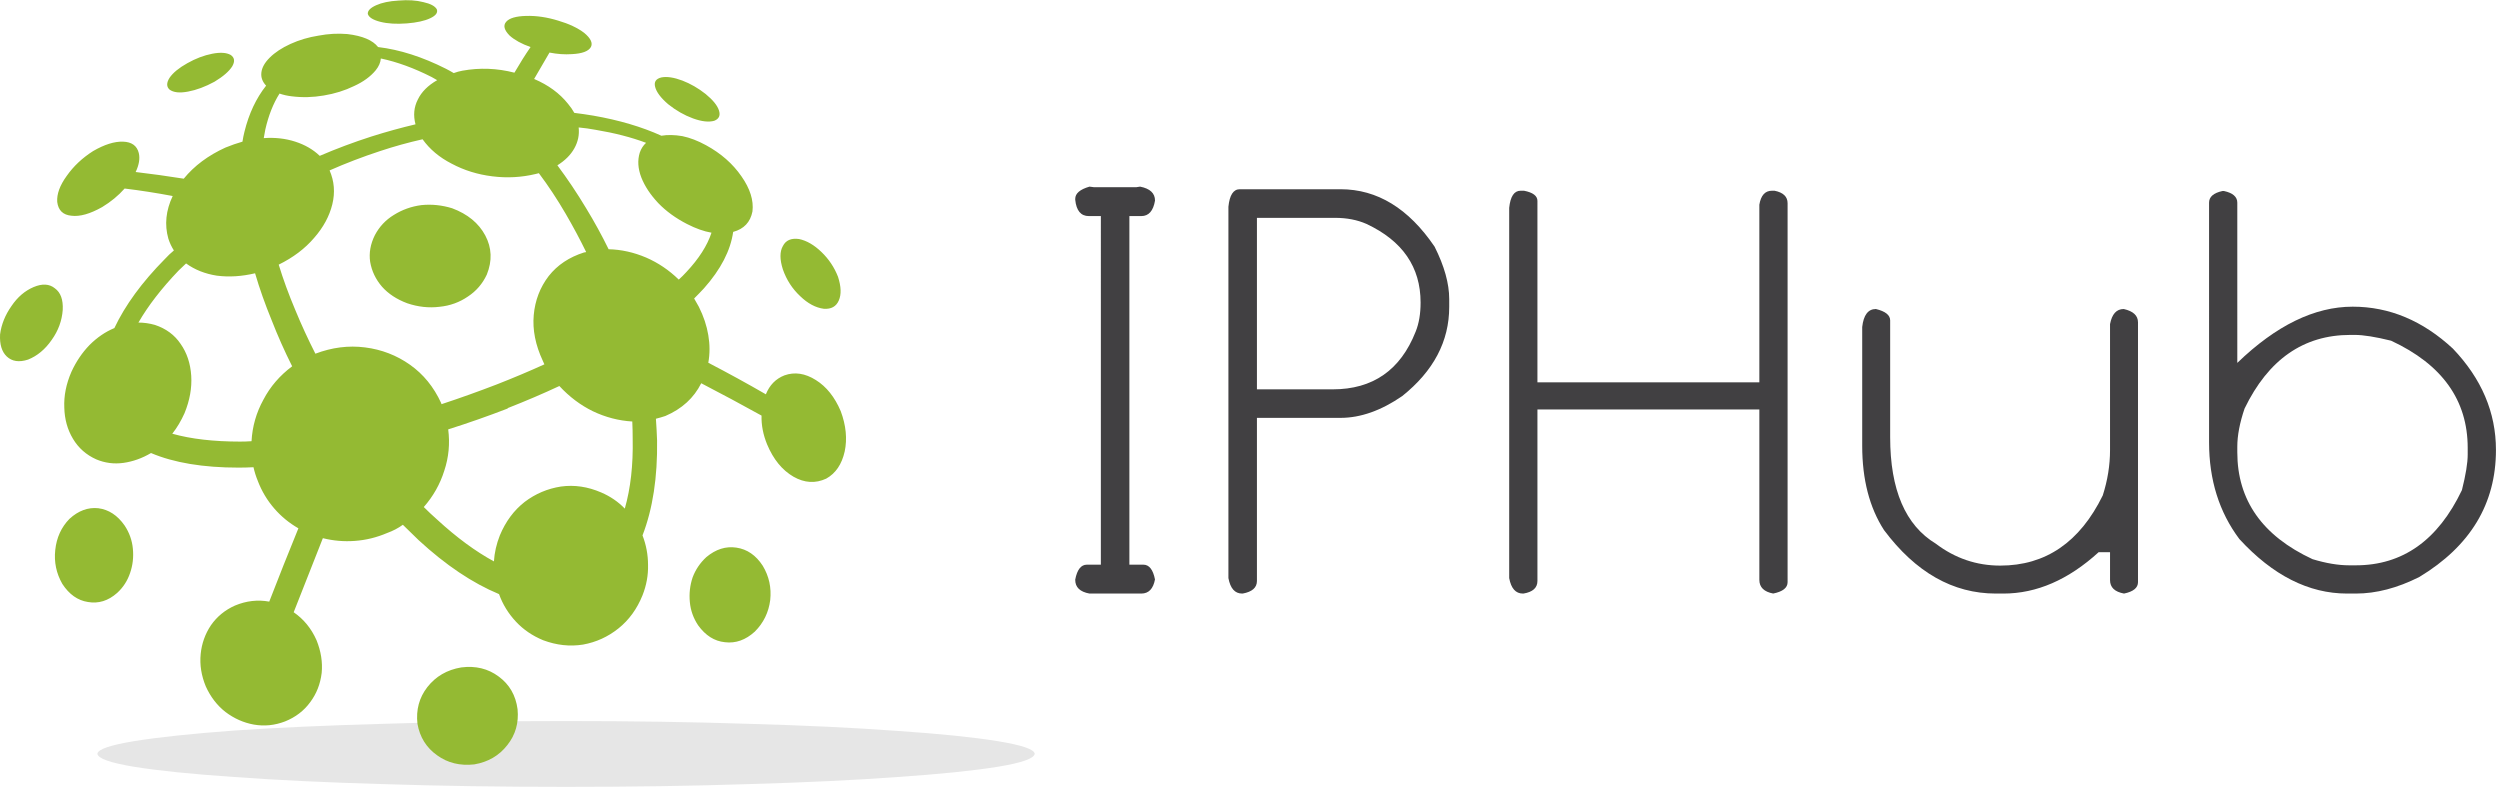 <?xml version="1.0" encoding="UTF-8" standalone="no"?> <svg xmlns:dc="http://purl.org/dc/elements/1.1/" xmlns:cc="http://creativecommons.org/ns#" xmlns:rdf="http://www.w3.org/1999/02/22-rdf-syntax-ns#" xmlns:svg="http://www.w3.org/2000/svg" xmlns="http://www.w3.org/2000/svg" viewBox="0 0 558.667 176" height="176" width="558.667" xml:space="preserve" id="svg2" version="1.1"><defs id="defs6"></defs><g transform="matrix(1.333,0,0,-1.333,0,176)" id="g10"><g transform="scale(0.1)" id="g12"><path id="path14" style="fill:#e6e6e6;fill-opacity:1;fill-rule:evenodd;stroke:none" d="m 1734.61,56.719 c -0.9,-7.93 -21.6,-15.199 -62.11,-21.84 C 1631.99,28.281 1575.82,22.578 1504.02,17.699 1432.19,12.461 1348.95,8.48 1254.22,5.82 1159.96,2.73 1058.2,1.211 948.98,1.211 839.691,1.211 737.73,2.73 643.012,5.82 548.359,8.48 465.078,12.461 393.281,17.699 321.48,22.578 265.309,28.281 224.77,34.879 c -40.079,6.641 -60.59,13.91 -61.489,21.84 0.899,7.5 21.41,14.531 61.489,21.133 40.539,6.598 96.71,12.539 168.511,17.848 71.797,4.852 155.078,8.602 249.731,11.211 94.718,3.09 196.679,4.649 305.968,4.649 109.22,0 211.18,-1.559 305.9,-4.649 94.26,-2.609 177.31,-6.601 249.14,-11.871 71.8,-4.84 127.97,-10.59 168.48,-17.188 40.51,-6.602 61.21,-13.633 62.11,-21.133"></path><path id="path16" style="fill:#94ba33;fill-opacity:1;fill-rule:evenodd;stroke:none" d="m 740.16,642.77 c 30.82,10.121 61.641,21.179 92.5,33.05 0.43,0 0.43,0 0,0 28.199,11.059 54.84,22.27 79.961,33.711 -0.859,2.231 -1.801,4.18 -2.66,5.938 -12.34,26.441 -17.422,51.992 -15.191,76.679 2.218,24.653 10.582,46.442 25.07,65.391 14.57,18.512 34.422,31.762 59.5,39.652 1.32,0 2.422,0.188 3.281,0.661 -10.512,21.558 -22,42.968 -34.301,64.097 -14.101,24.223 -29.058,46.881 -44.961,68.051 -1.289,-0.47 -3.05,-0.86 -5.269,-1.33 -23.789,-5.74 -48.012,-7.03 -72.699,-3.94 -24.692,3.04 -47.34,10.11 -68.051,21.13 -20.699,10.59 -36.988,24.26 -48.899,40.98 -23.75,-5.32 -47.582,-11.92 -71.371,-19.81 -29.531,-9.73 -57.691,-20.51 -84.531,-32.38 7.891,-18.09 9.41,-37.029 4.57,-56.841 -4.839,-19.797 -14.961,-38.547 -30.39,-56.168 C 511.328,903.59 491.52,888.59 467.23,876.68 c 7.5,-24.61 16.79,-49.961 27.77,-75.981 10.121,-24.609 21.41,-49.097 33.711,-73.32 27.738,10.551 55.508,14.101 83.277,10.551 27.742,-3.52 52.852,-13.2 75.313,-29.059 22.469,-15.859 39.847,-37.23 52.187,-64.07 0,-0.461 0.203,-1.129 0.672,-2.031 m 197.57,30.429 c -27.3,-12.769 -56.171,-25.078 -86.558,-37.027 0,-0.391 0,-0.391 0,0 0,-0.391 0,-0.66 0,-0.66 -33.051,-12.742 -66.293,-24.422 -99.801,-35 3.078,-23.793 0.899,-46.922 -6.601,-69.383 -7.04,-22.457 -18.481,-42.731 -34.34,-60.82 7.5,-7.457 14.961,-14.489 22.461,-21.09 32.578,-29.957 64.339,-53.321 95.121,-70.039 0.898,14.531 4.218,29.058 9.918,43.59 9.73,23.359 23.59,42.07 41.679,56.179 18.012,13.629 38.282,22.262 60.743,25.742 22.457,3.118 44.957,-0.203 67.418,-9.89 15.39,-6.602 28.6,-15.66 39.65,-27.102 9.69,33.903 14.1,72.891 13.2,116.949 0,9.731 -0.19,19.372 -0.66,29.063 -22.93,1.367 -44.92,7.109 -66.089,17.23 -20.672,10.11 -39.422,24.18 -56.141,42.258 M 536.02,1059.06 c 27.691,11.92 56.558,22.74 86.519,32.39 25.121,7.93 49.801,14.76 74.02,20.46 -3.981,15 -2.649,28.87 3.953,41.68 6.168,12.74 16.949,23.52 32.379,32.35 -3.09,1.76 -6.129,3.51 -9.262,5.27 -29.527,14.96 -57.891,25.35 -85.188,31.09 -0.472,-6.6 -3.32,-13.24 -8.64,-19.84 -8.781,-10.58 -20.891,-19.41 -36.321,-26.41 -15.39,-7.5 -32.39,-12.81 -50.859,-15.85 -18.09,-3.09 -35.941,-3.56 -53.562,-1.33 -7.457,0.86 -14.329,2.42 -20.469,4.61 -10.578,-16.76 -18.469,-36.8 -23.789,-60.12 -0.891,-4.45 -1.75,-9.26 -2.653,-14.57 18.942,1.37 36.563,-0.67 52.852,-5.94 16.328,-5.27 29.961,-13.2 41.02,-23.79 m 434.058,47.62 c 1.371,-12.34 -1.058,-24.02 -7.269,-35.08 -6.129,-10.98 -15.618,-20.43 -28.399,-28.4 16.719,-22.42 32.86,-46.438 48.211,-71.989 0.469,0 0.469,0 0,0 13.707,-22.461 26.249,-45.391 37.689,-68.711 21.17,-0.469 42.07,-5.121 62.78,-13.91 20.27,-8.789 38.55,-21.129 54.8,-36.988 4.45,3.988 8.63,8.168 12.62,12.539 21.09,22.461 35.19,44.488 42.26,66.089 -12.81,2.192 -26.4,7.071 -40.97,14.54 -18.95,9.718 -35,21.359 -48.21,35 -13.24,14.101 -22.73,28.43 -28.43,42.96 -5.75,14.97 -6.64,28.83 -2.66,41.65 2.23,6.6 5.74,12.07 10.59,16.52 -24.69,9.26 -52.86,16.52 -84.57,21.8 -9.258,1.75 -18.719,3.08 -28.442,3.98 M 421.68,580.699 c 1.332,24.653 7.929,47.781 19.8,69.379 11.45,22.031 27.579,40.703 48.29,56.172 -12.821,25.551 -24.258,51.289 -34.379,77.301 -11.012,26.84 -20.313,53.09 -27.77,78.64 -22.461,-5.312 -43.832,-6.601 -64.07,-3.992 -19.84,3.09 -37.031,9.922 -51.602,20.512 -4.371,-3.981 -8.551,-7.973 -12.539,-11.949 -28.59,-29.922 -51.09,-58.992 -67.34,-87.192 9.219,0 18.481,-1.332 27.7,-3.949 18.55,-6.172 32.851,-16.711 42.96,-31.711 10.59,-15 16.532,-32.82 17.86,-53.519 1.289,-20.27 -2.43,-41.211 -11.25,-62.77 -5.75,-12.82 -12.539,-24.262 -20.512,-34.383 31.293,-8.789 69.184,-13.199 113.672,-13.199 6.172,0 12.539,0.191 19.18,0.66 m 336.289,390.512 c -17.149,5.269 -34.34,7.027 -51.52,5.269 -16.719,-2.179 -32.148,-7.691 -46.25,-16.519 -13.679,-8.359 -24.219,-19.609 -31.679,-33.711 -7.5,-14.961 -10.161,-29.961 -7.969,-44.922 2.648,-15.43 9.25,-29.258 19.84,-41.598 10.589,-11.921 24.648,-21.179 42.269,-27.781 18.078,-6.129 36.129,-8.16 54.219,-5.929 17.57,1.75 33.43,7.5 47.531,17.179 14.11,9.262 24.649,21.602 31.762,36.961 9.219,22.93 8.359,44.762 -2.652,65.461 -11.059,20.707 -29.54,35.859 -55.551,45.59 M 668.16,1319.38 c -15.43,-0.86 -27.961,-3.48 -37.691,-7.9 -9.688,-4.41 -14.297,-9.21 -13.867,-14.53 1.757,-5.74 8.828,-10.11 21.128,-13.24 12.348,-3.09 27.11,-3.94 44.258,-2.62 16.762,1.33 29.731,4.18 39.032,8.56 9.64,4.45 13.429,9.49 11.21,15.23 -3.128,5.28 -10.589,9.26 -22.46,11.88 -11.879,3.08 -25.79,3.98 -41.61,2.62 M 313.98,1214.34 c -14.101,-7.89 -24.019,-16.06 -29.718,-24.42 -5.313,-8.4 -5.313,-15 0,-19.8 6.597,-4.89 16.91,-6.02 31.008,-3.32 14.109,2.61 28.871,8.12 44.3,16.52 14.571,8.79 24.45,17.38 29.731,25.74 4.84,8.36 3.98,14.77 -2.621,19.18 -7.071,3.95 -17.418,4.65 -31.09,1.96 -13.641,-2.66 -27.5,-7.9 -41.61,-15.86 M 0.121,759.77 C -0.738,743.051 2.969,730.699 11.328,722.73 c 8.832,-8.351 20.703,-10.109 35.703,-5.23 15.391,6.129 28.629,17.109 39.648,33.012 11.02,15.386 17.148,32.187 18.48,50.187 0.891,17.192 -3.48,29.34 -13.211,36.332 -9.219,7.5 -21.168,8.168 -35.66,2.028 C 41.719,832.852 29.41,822.34 19.262,807.301 8.711,792.34 2.301,776.48 0.121,759.77 M 104.488,341.48 c 11.492,-17.609 25.782,-27.73 42.973,-30.351 17.66,-3.078 33.91,1.961 48.867,15.16 10.192,9.262 17.422,20.512 21.832,33.711 4.418,12.77 5.942,26.25 4.61,40.309 -1.29,14.101 -5.93,27.07 -13.821,38.992 -11.961,17.179 -26.719,26.828 -44.301,29.058 -17.187,1.762 -33.238,-4.179 -48.199,-17.847 C 102.73,436.41 94.801,419.02 92.621,398.32 90.43,378.09 94.379,359.141 104.488,341.48 M 795,38.871 c 23.32,3.981 41.84,14.758 55.469,32.379 13.711,17.191 19.41,37.23 17.191,60.121 -3.09,23.359 -13.601,41.598 -31.68,54.84 -17.66,13.199 -38.558,18.32 -62.781,15.238 -23.789,-3.988 -42.73,-15 -56.828,-33.051 C 702.699,150.738 697.23,130.309 699.84,106.91 703.828,84.449 714.801,66.84 732.891,54.059 750.512,41.289 771.211,36.25 795,38.871 m 470.47,222.688 c 14.49,14.531 23.12,32.152 25.74,52.851 2.23,20.711 -1.95,39.891 -12.54,57.469 -11.44,17.652 -26.21,27.769 -44.29,30.422 -17.58,2.621 -34.3,-2.653 -50.2,-15.852 -10.55,-9.73 -18.28,-21.179 -23.16,-34.379 -4.38,-13.242 -5.9,-26.84 -4.57,-40.941 1.28,-14.098 5.93,-27.109 13.86,-39.02 12.35,-17.148 27.31,-26.64 44.92,-28.398 18.09,-2.231 34.81,3.75 50.24,17.848 m 139.41,594.691 c -6.17,15.859 -15.43,29.73 -27.77,41.602 -12.34,11.878 -24.88,19.136 -37.66,21.796 -13.24,1.801 -22.26,-2.187 -27.07,-11.878 -5.31,-9.25 -5.31,-22.258 0,-38.981 6.14,-17.66 15.86,-32.617 29.07,-44.961 12.77,-12.348 25.97,-19.379 39.64,-21.129 12.35,-0.859 20.71,3.75 25.08,13.903 4.45,10.117 3.99,23.32 -1.29,39.648 m -222.03,306.56 c -12.3,9.73 -25.31,17.19 -38.94,22.46 -14.11,5.28 -25.82,7.07 -35.08,5.28 -9.22,-2.19 -12.74,-7.5 -10.55,-15.86 2.19,-8.75 9.49,-18.48 21.84,-29.07 13.2,-10.58 27.07,-18.47 41.6,-23.78 14.53,-5.28 26.4,-6.61 35.66,-3.99 7.93,3.13 10.59,8.83 7.93,17.19 -2.61,8.36 -10.11,17.66 -22.46,27.77 M 432.27,513.949 c -3.129,7.5 -5.551,15.231 -7.309,23.121 -8.359,-0.429 -16.723,-0.66 -25.082,-0.66 -59.449,0 -108.359,8.16 -146.719,24.449 -14.961,-8.828 -30.39,-14.3 -46.25,-16.519 -15.859,-2.192 -31.012,-0.199 -45.582,5.93 -16.719,7.5 -29.726,18.949 -38.949,34.378 -9.258,15.391 -14.098,32.852 -14.57,52.231 -0.899,19.801 3.089,39.84 11.921,60.109 7.891,17.192 18,32.153 30.348,44.922 12.813,12.82 26.684,22.231 41.684,28.442 18.039,38.277 46.25,76.878 84.527,115.628 4.84,5.27 9.922,10.11 15.231,14.489 -3.981,6.211 -7.071,12.812 -9.29,19.84 -6.609,23.32 -4.179,47.113 7.301,71.41 -27.73,5.23 -54.652,9.411 -80.582,12.541 -10.59,-11.959 -23.129,-22.272 -37.699,-31.1 -20.27,-11.441 -37.422,-16.281 -51.52,-14.488 -14.109,1.289 -22.031,9.027 -23.789,23.129 -0.902,13.199 4.368,27.689 15.86,43.549 11.437,16.33 26.211,30.2 44.25,41.68 18.949,10.98 35.711,16.29 50.199,15.82 14.57,-0.47 23.398,-6.8 26.449,-19.14 2.18,-9.26 0.422,-19.8 -5.277,-31.76 25.976,-3.04 52.848,-6.79 80.629,-11.17 17.609,21.56 40.929,38.95 70,52.19 9.679,3.94 19.219,7.26 28.429,9.88 0.899,5.74 1.961,11.25 3.321,16.53 7.469,30.42 19.609,56.17 36.328,77.34 -6.207,6.6 -8.828,13.83 -7.969,21.76 0.899,8.4 5.551,16.75 13.91,25.11 8.828,8.83 20.508,16.53 35,23.13 14.571,6.6 30.2,11.25 46.91,13.87 16.329,3.12 32.391,3.98 48.29,2.65 25.539,-3.04 42.691,-10.35 51.519,-21.79 36.52,-4.38 74.41,-16.53 113.672,-36.33 4.379,-2.23 8.75,-4.65 13.199,-7.31 4.809,1.76 9.649,3.13 14.5,3.99 29.059,5.27 58.199,4.18 87.262,-3.32 9.219,15.86 18.238,30.23 27.066,42.97 -15,5.27 -26.679,11.67 -35.039,19.14 -9.219,9.25 -11.211,16.99 -5.929,23.12 5.269,6.21 16.519,9.49 33.71,9.92 17.18,0.47 35,-2.18 53.508,-7.89 18.051,-5.31 32.582,-12.15 43.602,-20.51 11.051,-9.21 14.762,-17.18 11.25,-23.78 -3.988,-7.07 -14.57,-11.02 -31.719,-11.88 -11.922,-0.86 -24.461,0 -37.66,2.62 -7.973,-13.67 -16.52,-28.44 -25.781,-44.26 23.832,-10.12 42.769,-24.02 56.84,-41.64 4.41,-5.31 7.929,-10.35 10.539,-15.2 10.589,-1.29 21.171,-2.85 31.761,-4.61 43.13,-7.5 81.25,-18.75 114.26,-33.71 10.12,1.76 21.83,1.57 35.08,-0.66 12.73,-2.66 25.93,-7.7 39.64,-15.2 25.08,-13.67 44.89,-31.05 59.46,-52.18 14.49,-20.71 20.7,-40.32 18.47,-58.832 -3.51,-18.007 -14.29,-29.488 -32.34,-34.339 -4.45,-31.289 -20.7,-62.77 -48.91,-94.528 -5.31,-5.703 -10.78,-11.41 -16.52,-17.109 2.66,-4.453 5.27,-9.063 7.89,-13.902 7.97,-15.86 13.24,-31.758 15.86,-47.579 2.7,-15.863 2.7,-31.293 0,-46.25 33.05,-17.191 65.2,-34.812 96.49,-52.89 6.21,15.429 16.52,26.008 31.09,31.75 17.19,6.14 34.76,3.519 52.85,-7.93 17.58,-11.012 31.49,-28.391 41.6,-52.18 8.83,-23.832 11.06,-46.293 6.6,-67.421 -4.84,-21.61 -15.15,-36.758 -31.01,-45.59 -18.09,-8.36 -36.37,-7.309 -54.88,3.281 -18.95,11.019 -33.72,29.059 -44.22,54.219 -6.64,16.25 -9.73,32.379 -9.3,48.199 -32.58,18.09 -66.29,36.141 -101.09,54.223 -12.35,-24.692 -32.35,-42.973 -60.12,-54.883 -5.27,-1.758 -10.59,-3.321 -15.86,-4.61 0.86,-12.308 1.56,-24.449 1.95,-36.328 0.9,-61.679 -7.22,-114.761 -24.41,-159.261 6.13,-15.821 9.26,-32.34 9.26,-49.532 0.43,-17.187 -2.66,-34.179 -9.26,-50.898 -9.26,-22.93 -22.7,-41.399 -40.31,-55.5 -17.62,-14.11 -37.43,-23.129 -59.461,-27.11 -22.07,-3.519 -44.289,-1.101 -66.758,7.301 -18.082,7.457 -33.242,17.848 -45.582,31.059 -12.738,13.629 -22.269,29.058 -28.398,46.25 -44.493,18.469 -89.45,48.672 -134.84,90.5 -8.75,8.359 -17.582,17 -26.41,25.75 -7.891,-5.75 -16.719,-10.32 -26.442,-13.828 -17.578,-7.5 -35.668,-11.922 -54.148,-13.211 -18.082,-1.36 -35.93,0.199 -53.512,4.57 -16.328,-41.402 -32.578,-82.769 -48.91,-124.172 16.723,-11.488 29.531,-27.109 38.32,-46.918 7.461,-18.511 10.352,-36.832 8.602,-54.84 -2.231,-18.519 -8.602,-34.851 -19.18,-48.953 -10.551,-14.488 -24.652,-25.269 -42.312,-32.34 -17.188,-6.597 -34.571,-8.359 -52.188,-5.277 -17.18,3.09 -33,10.117 -47.57,21.098 -14.102,11.051 -25.082,25.351 -33.051,42.972 -7.461,18.039 -10.309,36.129 -8.551,54.18 1.75,17.609 7.461,33.711 17.18,48.238 10.121,14.532 23.519,25.551 40.32,33.051 18.942,7.93 38.082,10.149 57.461,6.602 15.82,40.968 32.141,81.949 48.86,122.886 -15.391,8.832 -28.821,19.84 -40.27,33.051 -11.91,13.672 -21.129,29.063 -27.73,46.25"></path><path id="path18" style="fill:#414042;fill-opacity:1;fill-rule:nonzero;stroke:none" d="m 1826.45,1007.46 7.34,-0.94 h 71.25 l 6.25,0.94 c 16.64,-3.24 25,-11.05 25,-23.44 -2.93,-17.301 -10.59,-25.93 -22.97,-25.93 h -20 V 373.711 h 23.44 c 9.76,0 16.29,-8.359 19.53,-25 v 0.469 c -2.93,-15.942 -10.59,-23.91 -22.97,-23.91 h -86.87 c -15.94,2.89 -23.91,10.55 -23.91,22.968 v 0.473 c 3.2,16.641 9.73,25 19.53,25 h 23.44 V 958.09 h -20.16 c -13.36,0 -20.94,9.101 -22.81,27.34 v 1.558 c 0,9.063 7.97,15.862 23.91,20.472 z m 251.95,-4.37 h 168.9 c 61.57,0 114.11,-32.11 157.66,-96.25 16.33,-32.5 24.53,-61.801 24.53,-87.82 v -13.282 c 0,-57.617 -26.25,-107.418 -78.75,-149.367 -35.43,-24.383 -69.92,-36.57 -103.44,-36.57 h -140.15 v -273.43 c 0,-11.172 -7.97,-18.211 -23.91,-21.101 h -0.94 c -12.1,0 -19.76,8.64 -22.96,25.941 v 622.5 c 1.95,19.57 8.32,29.379 19.06,29.379 z m 28.75,-47.969 v -287.5 h 127.03 c 67.27,0 113.63,32.219 139.06,96.719 5.51,13.629 8.28,29.879 8.28,48.75 0,59.57 -30.27,103.512 -90.78,131.871 -15.31,6.758 -32.89,10.16 -52.65,10.16 z"></path><path id="path20" style="fill:#414042;fill-opacity:1;fill-rule:nonzero;stroke:none" d="m 2549.1,1000.59 h 5.78 c 15,-2.93 22.5,-8.602 22.5,-17.039 V 679.34 h 372.03 v 297.808 c 2.58,15.622 9.61,23.442 21.1,23.442 h 4.37 c 14.57,-2.93 21.88,-9.93 21.88,-20.942 V 344.34 c 0,-9.5 -8.13,-15.86 -24.38,-19.07 h 0.47 c -15.62,2.89 -23.44,10.55 -23.44,22.968 v 285.633 h -372.03 v -287.5 c 0,-11.492 -7.81,-18.519 -23.43,-21.101 h -0.94 c -12.11,0 -19.77,8.64 -22.97,25.941 V 971.84 c 1.95,19.14 8.32,28.75 19.06,28.75 z"></path><path id="path22" style="fill:#414042;fill-opacity:1;fill-rule:nonzero;stroke:none" d="m 3144.8,802.301 c 15.94,-3.86 23.91,-10.231 23.91,-19.063 V 587.461 c 0,-88.242 25.51,-147.77 76.56,-178.59 32.27,-24.492 68.28,-36.723 107.97,-36.723 76.14,0 133.44,39.223 171.88,117.653 8.12,25.398 12.18,50.668 12.18,75.789 v 211.398 c 3.21,16.883 10.86,25.313 22.97,25.313 15.94,-3.551 23.91,-11.012 23.91,-22.34 V 344.34 c 0,-9.5 -7.81,-15.86 -23.44,-19.07 -15.62,2.89 -23.44,10.39 -23.44,22.5 v 46.878 h -19.06 C 3467.5,348.398 3414.26,325.27 3358.55,325.27 h -12.65 c -71.88,0 -134.38,35.468 -187.5,106.41 -24.38,37.808 -36.56,84.879 -36.56,141.25 v 199.218 c 2.26,20.082 9.92,30.153 22.96,30.153 z"></path><path id="path24" style="fill:#414042;fill-opacity:1;fill-rule:nonzero;stroke:none" d="m 3725.82,1000.12 h 2.5 c 14.88,-3.241 22.34,-9.768 22.34,-19.53 V 711.988 c 65.08,62.813 129.57,94.223 193.44,94.223 61.45,0 117.42,-23.441 167.97,-70.313 48.13,-50.429 72.19,-107.027 72.19,-169.847 0,-90.231 -42.81,-161.211 -128.44,-212.961 -36.8,-18.559 -72.27,-27.82 -106.41,-27.82 h -14.68 c -64.38,0 -124.61,30.468 -180.63,91.41 -33.87,45.199 -50.78,99.218 -50.78,162.031 V 980.59 c 0,9.762 7.5,16.289 22.5,19.53 z m 24.84,-428.749 v -9.223 c 0,-80.429 42.04,-140.16 126.1,-179.218 22.69,-6.879 43.16,-10.309 61.4,-10.309 h 11.25 c 78.44,0 137.7,42.027 177.82,126.09 6.44,25.629 9.68,45.469 9.68,59.527 v 11.25 c 0,80 -42.81,139.891 -128.43,179.692 -26.06,6.441 -46.37,9.691 -60.94,9.691 h -7.34 c -78.44,0 -137.58,-41.172 -177.35,-123.441 -8.12,-23.871 -12.19,-45.231 -12.19,-64.059 z"></path></g></g></svg> 
